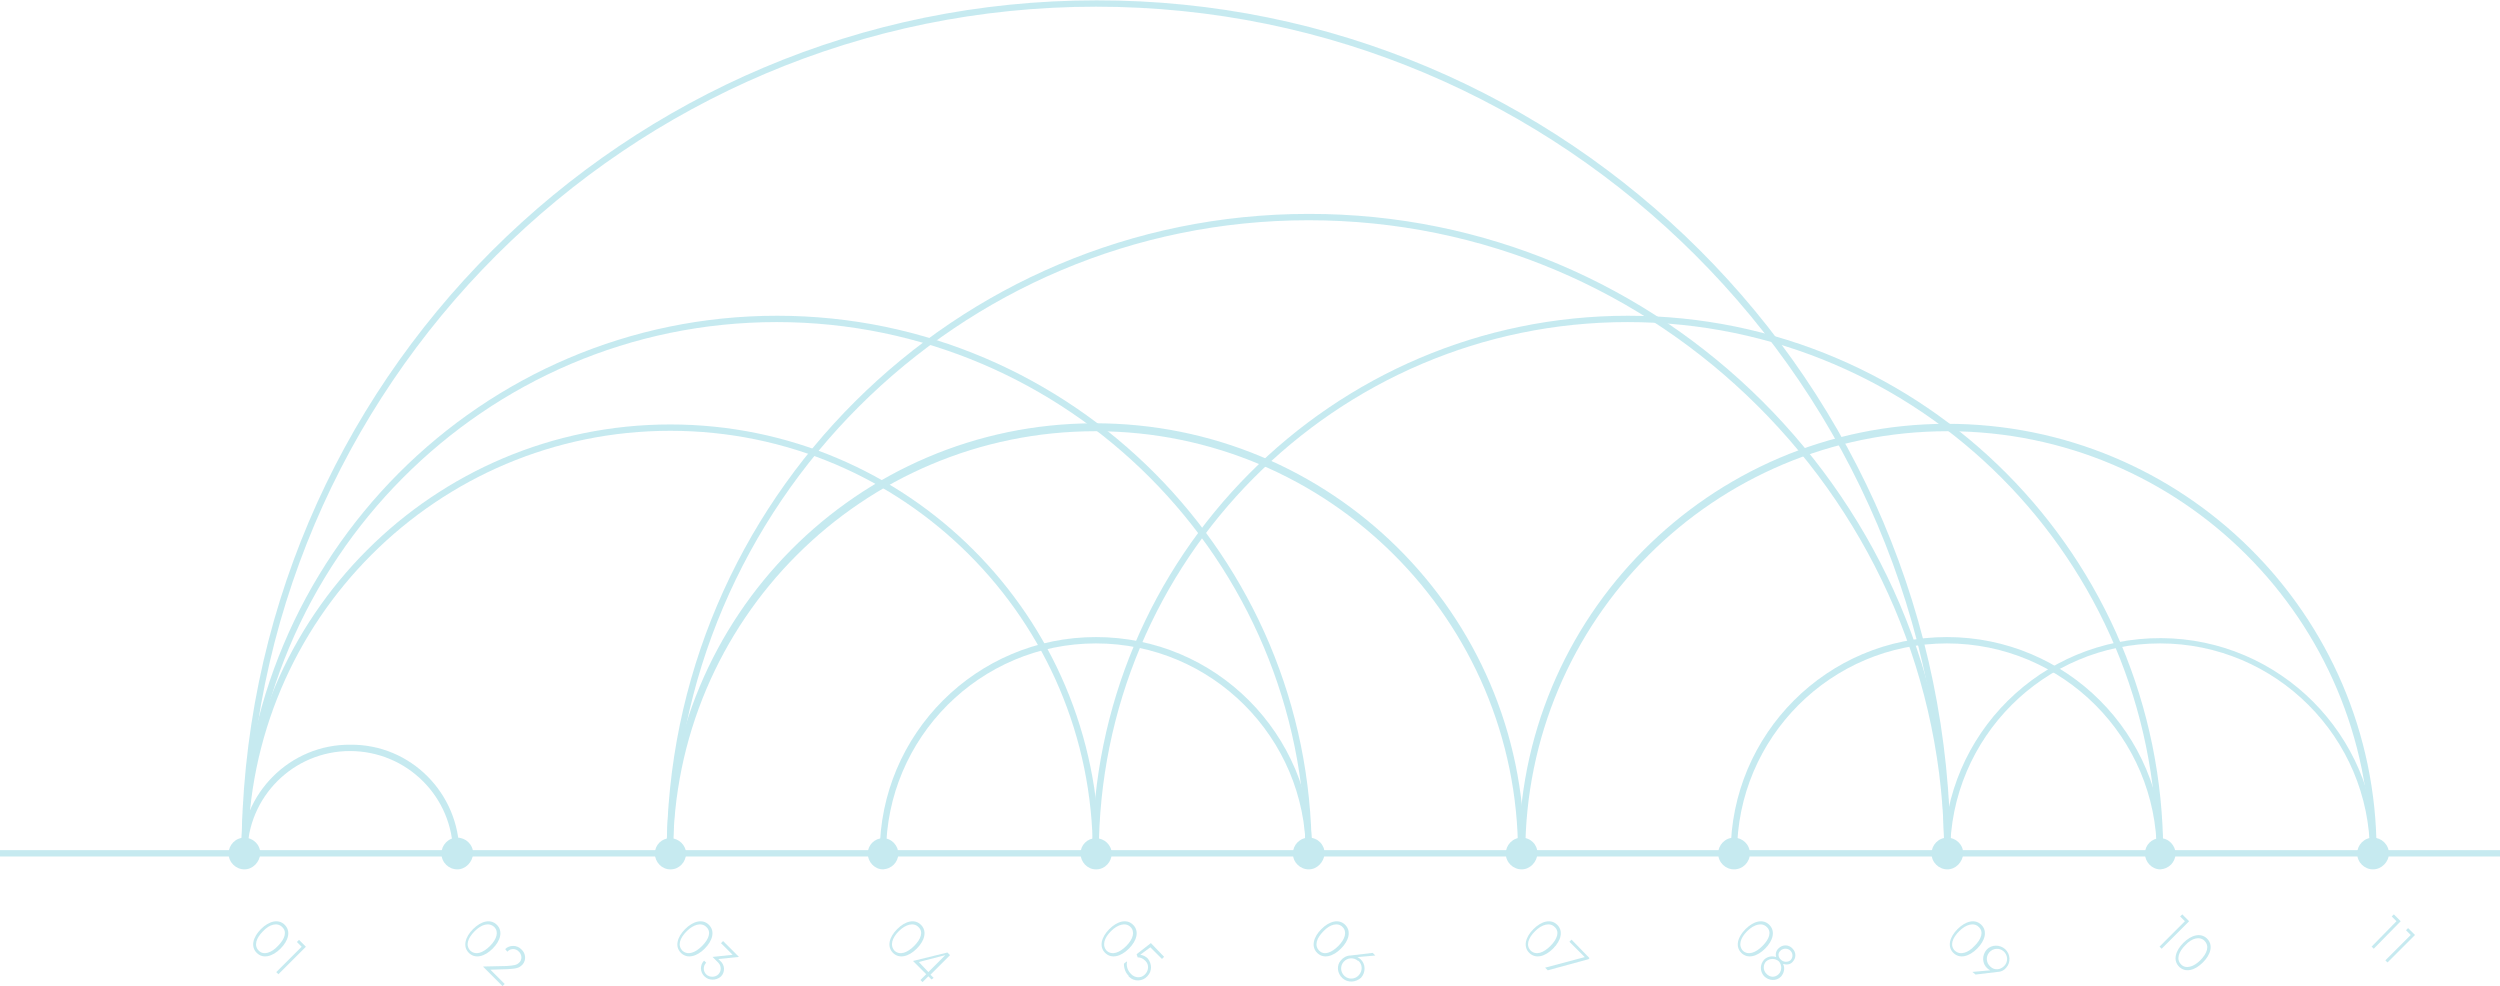 <?xml version="1.0" encoding="utf-8"?>
<!-- Generator: Adobe Illustrator 24.1.0, SVG Export Plug-In . SVG Version: 6.00 Build 0)  -->
<svg version="1.1" id="圖層_1" xmlns="http://www.w3.org/2000/svg" xmlns:xlink="http://www.w3.org/1999/xlink" x="0px" y="0px"
	 viewBox="0 0 472.8 186.5" style="enable-background:new 0 0 472.8 186.5;" xml:space="preserve">
<style type="text/css">
	.st0{fill:#0B0045;}
	.st1{opacity:0.449;}
	.st2{fill:#80D0DE;}
	.st3{opacity:0.174;}
	.st4{opacity:0.5;}
	.st5{opacity:0.234;}
	.st6{opacity:0.116;}
	.st7{fill:#FFFFFF;}
	.st8{fill:#0B2152;}
	.st9{opacity:0.364;}
	.st10{fill:none;}
	.st11{opacity:0.312;}
	.st12{opacity:0.443;}
</style>
<g id="Group_3177" transform="translate(-302.779 5031.788)" class="st1">
	<g id="Group_3120" transform="translate(290.279 193.289)">
		<g id="Group_3119">
			<rect id="Rectangle_1932" x="12.5" y="-5064.3" class="st2" width="472.8" height="1.2"/>
		</g>
	</g>
	<g id="Group_3122" transform="translate(335.854 112.785)">
		<g id="Group_3121">
			<path id="Path_15813" class="st2" d="M174.8-4983.2h-1.2c0-44.1-35.8-79.9-79.9-79.9s-79.9,35.8-79.9,79.9h-1.2
				c0-44.8,36.3-81.1,81.1-81.1S174.8-5028,174.8-4983.2z"/>
		</g>
	</g>
	<g id="Group_3124" transform="translate(416.369 72.865)">
		<g id="Group_3123">
			<path id="Path_15814" class="st2" d="M255.3-4943.2h-1.2c0-66-53.9-119.8-120.2-119.8c-66.3,0-120.2,53.8-120.2,119.8h-1.2
				c0-66.7,54.5-121,121.4-121C200.8-5064.3,255.3-5010,255.3-4943.2z"/>
		</g>
	</g>
	<g id="Group_3125" transform="translate(617.58 152.994)">
		<path id="Path_15815" class="st2" d="M94.3-5023.4h-1.2c0-21.9-17.8-39.7-39.7-39.7c-21.9,0-39.7,17.8-39.7,39.7l0,0h-1.2
			c0-22.6,18.3-40.9,40.9-40.9S94.3-5046,94.3-5023.4L94.3-5023.4z"/>
	</g>
	<g id="Group_3127" transform="translate(456.647 152.994)">
		<g id="Group_3126">
			<path id="Path_15816" class="st2" d="M94.3-5023.4h-1.2c0-21.9-17.8-39.7-39.7-39.7c-21.9,0-39.7,17.8-39.7,39.7h-1.2
				c0-22.6,18.3-40.9,40.9-40.9C76-5064.3,94.3-5046,94.3-5023.4C94.3-5023.4,94.3-5023.4,94.3-5023.4L94.3-5023.4z"/>
		</g>
	</g>
	<g id="Group_3128" transform="translate(657.885 152.994)">
		<path id="Path_15817" class="st2" d="M94.3-5023.4h-1.2c0-21.9-17.8-39.7-39.7-39.7c-21.9,0-39.7,17.8-39.7,39.7l0,0h-1.2
			c0.1-22.6,18.5-40.8,41.1-40.7C76-5064,94.2-5045.8,94.3-5023.4z"/>
	</g>
	<g id="Group_3130" transform="translate(335.854 173.25)">
		<g id="Group_3129">
			<path id="Path_15818" class="st2" d="M53.8-5043.6h-1.2c0-10.7-8.7-19.4-19.5-19.4c-10.7,0-19.4,8.7-19.4,19.4h-1.2
				c0-11.4,9.3-20.7,20.7-20.6C44.6-5064.3,53.8-5055,53.8-5043.6L53.8-5043.6z"/>
		</g>
	</g>
	<g id="Group_3132" transform="translate(335.854 32.477)">
		<g id="Group_3131">
			<path id="Path_15819" class="st2" d="M335.8-4902.8h-1.2c0-88.3-72-160.2-160.4-160.2c-88.5,0-160.4,71.9-160.4,160.2h-1.2
				c0-89,72.5-161.4,161.7-161.4C263.3-5064.3,335.8-4991.8,335.8-4902.8z"/>
		</g>
	</g>
	<g id="Group_3134" transform="translate(416.369 112.564)">
		<g id="Group_3133">
			<path id="Path_15820" class="st2" d="M174.7-4982.9h-1.2c0-44.1-35.8-79.9-79.9-79.9s-79.9,35.8-79.9,79.9h-1.2
				c-0.2-44.8,36-81.3,80.8-81.4s81.3,36,81.4,80.8C174.7-4983.3,174.7-4983.1,174.7-4982.9L174.7-4982.9z"/>
		</g>
	</g>
	<g id="Group_3135" transform="translate(577.44 112.564)">
		<path id="Path_15821" class="st2" d="M174.8-4982.9h-1.2c0-44.1-35.7-79.9-79.9-79.9s-79.9,35.7-79.9,79.9c0,0,0,0,0,0.1h-1.2
			c-0.2-44.8,36-81.3,80.8-81.4s81.3,36,81.4,80.8C174.8-4983.3,174.8-4983.1,174.8-4982.9L174.8-4982.9z"/>
	</g>
	<g id="Group_3137" transform="translate(496.884 92.225)">
		<g id="Group_3136">
			<path id="Path_15822" class="st2" d="M215-4962.6h-1.2c0-55.4-44.9-100.5-100.1-100.5s-100,45.1-100,100.5h-1.2
				c0-56.1,45.4-101.7,101.3-101.7S215-5018.7,215-4962.6z"/>
		</g>
	</g>
	<g id="Group_3139" transform="translate(335.854 92.225)">
		<g id="Group_3138">
			<path id="Path_15823" class="st2" d="M215-4962.6h-1.2c0-55.4-44.9-100.5-100-100.5c-55.2,0-100,45.1-100,100.5h-1.2
				c0-56.1,45.4-101.7,101.3-101.7C169.6-5064.3,215-5018.7,215-4962.6z"/>
		</g>
	</g>
	<g id="Group_3140" transform="translate(736.07 190.928)">
		<path id="Path_15824" class="st2" d="M15.5-5058.3c-1.6,0-3-1.3-3-3c0-1.6,1.3-3,3-3c1.6,0,3,1.3,3,3
			C18.5-5059.7,17.1-5058.3,15.5-5058.3C15.5-5058.3,15.5-5058.3,15.5-5058.3z"/>
	</g>
	<g id="Group_3141" transform="translate(695.833 190.928)">
		<path id="Path_15825" class="st2" d="M15.5-5058.3c-1.6,0-2.9-1.4-2.9-3c0-1.6,1.3-2.9,2.9-2.9c1.6,0,2.9,1.4,2.9,3
			C18.3-5059.6,17.1-5058.4,15.5-5058.3z"/>
	</g>
	<g id="Group_3142" transform="translate(655.569 190.928)">
		<path id="Path_15826" class="st2" d="M15.5-5058.3c-1.6,0-3-1.3-3-3c0-1.6,1.3-3,3-3c1.6,0,3,1.3,3,3l0,0
			C18.4-5059.7,17.1-5058.3,15.5-5058.3C15.5-5058.3,15.5-5058.3,15.5-5058.3z"/>
	</g>
	<g id="Group_3143" transform="translate(615.319 190.928)">
		<path id="Path_15827" class="st2" d="M15.4-5058.3c-1.6,0-3-1.3-3-3c0-1.6,1.3-3,3-3c1.6,0,3,1.3,3,3l0,0
			C18.4-5059.7,17.1-5058.3,15.4-5058.3C15.5-5058.3,15.5-5058.3,15.4-5058.3z"/>
	</g>
	<g id="Group_3144" transform="translate(575.054 190.928)">
		<path id="Path_15828" class="st2" d="M15.5-5058.3c-1.6,0-3-1.3-3-3c0-1.6,1.3-3,3-3s3,1.3,3,3c0,0,0,0,0,0
			C18.4-5059.7,17.1-5058.3,15.5-5058.3C15.5-5058.3,15.5-5058.3,15.5-5058.3z"/>
	</g>
	<g id="Group_3145" transform="translate(534.79 190.928)">
		<path id="Path_15829" class="st2" d="M15.5-5058.3c-1.6,0-3-1.3-3-3c0-1.6,1.3-3,3-3s3,1.3,3,3c0,0,0,0,0,0
			C18.4-5059.7,17.1-5058.3,15.5-5058.3z"/>
	</g>
	<g id="Group_3147" transform="translate(494.526 190.928)">
		<g id="Group_3146">
			<path id="Path_15830" class="st2" d="M15.5-5058.3c-1.6,0-2.9-1.4-2.9-3c0-1.6,1.3-2.9,2.9-2.9c1.6,0,3,1.3,3,2.9s-1.3,3-2.9,3
				C15.5-5058.3,15.5-5058.3,15.5-5058.3z"/>
		</g>
	</g>
	<g id="Group_3149" transform="translate(454.289 190.928)">
		<g id="Group_3148">
			<path id="Path_15831" class="st2" d="M15.5-5058.3c-1.6,0-2.9-1.4-2.9-3c0-1.6,1.3-2.9,2.9-2.9c1.6,0,2.9,1.4,2.9,3
				C18.3-5059.6,17.1-5058.4,15.5-5058.3z"/>
		</g>
	</g>
	<g id="Group_3151" transform="translate(414.025 190.928)">
		<g id="Group_3150">
			<path id="Path_15832" class="st2" d="M15.5-5058.3c-1.6,0-2.9-1.4-2.9-3c0-1.6,1.3-2.9,2.9-2.9c1.6,0,3,1.3,3,2.9s-1.3,3-2.9,3
				C15.5-5058.3,15.5-5058.3,15.5-5058.3z"/>
		</g>
	</g>
	<g id="Group_3153" transform="translate(373.761 190.928)">
		<g id="Group_3152">
			<path id="Path_15833" class="st2" d="M15.5-5058.3c-1.6,0-3-1.3-3-3c0-1.6,1.3-3,3-3c1.6,0,3,1.3,3,3l0,0
				C18.4-5059.7,17.1-5058.3,15.5-5058.3C15.5-5058.3,15.5-5058.3,15.5-5058.3z"/>
		</g>
	</g>
	<g id="Group_3155" transform="translate(333.51 190.928)">
		<g id="Group_3154">
			<path id="Path_15834" class="st2" d="M15.5-5058.3c-1.6,0-3-1.3-3-3c0-1.6,1.3-3,3-3c1.6,0,3,1.3,3,3l0,0
				C18.4-5059.7,17.1-5058.3,15.5-5058.3C15.5-5058.3,15.5-5058.3,15.5-5058.3z"/>
		</g>
	</g>
	<g id="Group_3158" transform="translate(338.13 206.718)">
		<g id="Group_3156">
			<path id="Path_15835" class="st2" d="M14-5062.8c1.5-1.5,3.3-2,4.5-0.8c1.2,1.2,0.7,3-0.8,4.5s-3.3,2-4.5,0.8
				S12.5-5061.3,14-5062.8z M17.2-5059.6c1.3-1.3,1.8-2.7,0.8-3.6c-0.9-0.9-2.4-0.5-3.6,0.8c-1.3,1.3-1.8,2.7-0.8,3.7
				C14.5-5057.8,16-5058.3,17.2-5059.6z"/>
		</g>
		<g id="Group_3157" transform="translate(4.397 3.542)">
			<path id="Path_15836" class="st2" d="M17.3-5063l-0.9-0.9l0.4-0.4l1.3,1.3l-5.2,5.2l-0.4-0.4L17.3-5063z"/>
		</g>
	</g>
	<g id="Group_3161" transform="translate(378.247 206.718)">
		<g id="Group_3159">
			<path id="Path_15837" class="st2" d="M14-5062.8c1.5-1.5,3.3-2,4.5-0.8c1.2,1.2,0.7,3-0.8,4.5s-3.3,2-4.5,0.8
				C12-5059.5,12.5-5061.3,14-5062.8z M17.2-5059.6c1.3-1.3,1.7-2.7,0.8-3.6c-1-0.9-2.4-0.5-3.7,0.8c-1.3,1.3-1.8,2.7-0.8,3.7
				C14.5-5057.8,15.9-5058.3,17.2-5059.6z"/>
		</g>
		<g id="Group_3160" transform="translate(3.373 4.583)">
			<path id="Path_15838" class="st2" d="M16.6-5057l-0.4,0.4l-3.7-3.7l4.5-0.1c1.4-0.1,1.9-0.2,2.3-0.6c0.6-0.5,0.6-1.4,0.1-2
				c0,0-0.1-0.1-0.1-0.1c-0.5-0.6-1.5-0.7-2.1-0.1c0,0-0.1,0.1-0.1,0.1l-0.4-0.5c0.8-0.8,2.2-0.8,3,0c0,0,0.1,0.1,0.1,0.1
				c0.8,0.7,0.9,2,0.2,2.8c0,0,0,0-0.1,0.1c-0.6,0.6-1.1,0.7-2.8,0.8l-3.2,0.1L16.6-5057z"/>
		</g>
	</g>
	<g id="Group_3164" transform="translate(418.352 206.718)">
		<g id="Group_3162">
			<path id="Path_15839" class="st2" d="M14-5062.8c1.5-1.5,3.3-2,4.5-0.8c1.2,1.2,0.7,3-0.8,4.5c-1.5,1.5-3.3,2-4.5,0.8
				S12.5-5061.3,14-5062.8z M17.2-5059.6c1.3-1.3,1.8-2.7,0.8-3.6c-0.9-0.9-2.4-0.5-3.7,0.8c-1.3,1.3-1.8,2.7-0.8,3.7
				C14.5-5057.8,15.9-5058.3,17.2-5059.6L17.2-5059.6z"/>
		</g>
		<g id="Group_3163" transform="translate(4.477 3.666)">
			<path id="Path_15840" class="st2" d="M16.3-5057.5c-0.9,0.8-2.3,0.8-3.1,0c-0.9-0.8-0.9-2.2-0.1-3c0,0,0,0,0,0l0.4,0.4
				c-0.6,0.6-0.6,1.6,0,2.2c0,0,0,0,0,0c0.6,0.6,1.7,0.6,2.3,0c0,0,0,0,0,0c0.6-0.6,0.6-1.6,0-2.2c0,0,0,0,0,0l-1.1-1.1l3.8-0.4
				l-2.2-2.2l0.4-0.4l3,3l-3.9,0.4l0.3,0.3C17.1-5059.7,17.1-5058.3,16.3-5057.5C16.3-5057.5,16.3-5057.5,16.3-5057.5z"/>
		</g>
	</g>
	<g id="Group_3167" transform="translate(458.456 206.718)">
		<g id="Group_3165">
			<path id="Path_15841" class="st2" d="M14-5062.8c1.5-1.5,3.3-2,4.5-0.8c1.2,1.2,0.7,3-0.8,4.5s-3.3,2-4.5,0.8
				S12.5-5061.3,14-5062.8z M17.2-5059.6c1.3-1.3,1.8-2.7,0.8-3.6c-0.9-0.9-2.4-0.5-3.7,0.8c-1.3,1.3-1.7,2.7-0.8,3.7
				C14.5-5057.8,15.9-5058.3,17.2-5059.6L17.2-5059.6z"/>
		</g>
		<g id="Group_3166" transform="translate(4.492 5.831)">
			<path id="Path_15842" class="st2" d="M16-5059.1l-0.6-0.6l-1.1,1.1l-0.4-0.4l1.1-1.1l-2.5-2.5l6.5-1.6l0.5,0.5l-3.7,3.7l0.6,0.6
				L16-5059.1z M15.4-5060.5l3.2-3.2l-5,1.3L15.4-5060.5z"/>
		</g>
	</g>
	<g id="Group_3170" transform="translate(498.577 206.718)">
		<g id="Group_3168">
			<path id="Path_15843" class="st2" d="M14-5062.8c1.5-1.5,3.3-2,4.5-0.8c1.2,1.2,0.7,3-0.8,4.5s-3.3,2-4.5,0.8
				S12.5-5061.3,14-5062.8z M17.2-5059.6c1.3-1.3,1.7-2.7,0.8-3.6c-0.9-0.9-2.4-0.5-3.7,0.8c-1.3,1.3-1.7,2.7-0.8,3.7
				C14.5-5057.8,15.9-5058.3,17.2-5059.6z"/>
		</g>
		<g id="Group_3169" transform="translate(4.156 4.149)">
			<path id="Path_15844" class="st2" d="M17-5058c-0.9,1-2.5,1-3.4,0.1c-0.1,0-0.1-0.1-0.1-0.2c-0.6-0.6-0.9-1.4-0.9-2.3l0.5-0.4
				l0.1,0c-0.2,0.8,0.1,1.7,0.7,2.3c0.7,0.8,1.9,0.9,2.6,0.2c0.8-0.7,0.9-1.9,0.2-2.6c0,0-0.1-0.1-0.1-0.1c-0.4-0.4-0.9-0.6-1.4-0.6
				l-0.2-0.6l2.7-2.1l2.5,2.6l-0.4,0.4l-2.2-2.2l-1.9,1.4c0.5,0.1,1,0.3,1.4,0.7C17.9-5060.4,18-5059,17-5058
				C17-5058,17-5058,17-5058z"/>
		</g>
	</g>
	<g id="Group_3171" transform="translate(538.681 206.718)">
		<path id="Path_15845" class="st2" d="M14-5062.8c1.5-1.5,3.3-2,4.5-0.8c1.2,1.2,0.7,3-0.8,4.5s-3.3,2-4.5,0.8
			S12.5-5061.3,14-5062.8z M17.2-5059.6c1.3-1.3,1.7-2.7,0.8-3.6c-0.9-0.9-2.4-0.5-3.6,0.8c-1.3,1.3-1.8,2.7-0.8,3.7
			C14.5-5057.8,15.9-5058.3,17.2-5059.6L17.2-5059.6z"/>
		<path id="Path_15846" class="st2" d="M18-5053.5c-1-0.9-1.2-2.4-0.3-3.4c0.4-0.5,1.1-0.9,1.8-0.9l4.2-0.5l0.5,0.5l-3.4,0.3
			c0.2,0.1,0.4,0.2,0.6,0.4c1,0.9,1,2.5,0.1,3.5C20.5-5052.7,19-5052.6,18-5053.5L18-5053.5L18-5053.5z M21.1-5054.1
			c0.7-0.8,0.7-2-0.1-2.7c0,0,0,0-0.1,0c-0.8-0.7-2-0.6-2.7,0.2c-0.7,0.8-0.6,2,0.2,2.7C19.2-5053.2,20.4-5053.3,21.1-5054.1z"/>
	</g>
	<g id="Group_3172" transform="translate(578.789 206.718)">
		<path id="Path_15847" class="st2" d="M14-5062.8c1.5-1.5,3.3-2,4.5-0.8c1.2,1.2,0.7,3-0.8,4.5c-1.5,1.5-3.3,2-4.5,0.8
			S12.5-5061.3,14-5062.8z M17.2-5059.6c1.3-1.3,1.8-2.7,0.8-3.6c-0.9-0.9-2.4-0.5-3.7,0.8c-1.3,1.3-1.8,2.7-0.8,3.7
			C14.5-5057.8,15.9-5058.3,17.2-5059.6L17.2-5059.6z"/>
		<path id="Path_15848" class="st2" d="M24.6-5057.3l-0.2,0.2l-7.7,2.1l-0.5-0.5l7.5-2l-2.9-2.9l0.4-0.4L24.6-5057.3z"/>
	</g>
	<g id="Group_3173" transform="translate(618.895 206.718)">
		<path id="Path_15849" class="st2" d="M14-5062.8c1.5-1.5,3.3-2,4.5-0.8c1.2,1.2,0.7,3-0.8,4.5s-3.3,2-4.5,0.8
			S12.5-5061.3,14-5062.8z M17.2-5059.6c1.3-1.3,1.8-2.7,0.8-3.6c-0.9-0.9-2.4-0.5-3.7,0.8c-1.3,1.3-1.7,2.7-0.8,3.7
			C14.5-5057.8,15.9-5058.3,17.2-5059.6z"/>
		<path id="Path_15850" class="st2" d="M20.7-5053.8c-0.9,0.9-2.3,0.8-3.2-0.1c-0.8-0.9-0.8-2.2,0-3.1c0.6-0.6,1.5-0.8,2.3-0.5
			c-0.2-0.6,0-1.3,0.5-1.7c0.7-0.7,1.9-0.7,2.6,0.1c0.7,0.7,0.7,1.8,0,2.5c-0.4,0.5-1.1,0.6-1.8,0.4
			C21.5-5055.4,21.3-5054.5,20.7-5053.8z M20.3-5054.3c0.6-0.7,0.6-1.7,0-2.4c-0.7-0.6-1.7-0.6-2.4,0c-0.6,0.6-0.6,1.7,0,2.3
			C18.6-5053.6,19.6-5053.6,20.3-5054.3C20.3-5054.3,20.3-5054.3,20.3-5054.3z M20.7-5057c0.5,0.5,1.3,0.5,1.8,0.1c0,0,0,0,0,0
			c0.5-0.5,0.5-1.3,0-1.8c0,0,0,0,0,0c-0.5-0.5-1.3-0.5-1.8-0.1c0,0,0,0-0.1,0.1C20.1-5058.3,20.1-5057.5,20.7-5057
			C20.6-5057,20.7-5057,20.7-5057z"/>
	</g>
	<g id="Group_3174" transform="translate(658.995 206.718)">
		<path id="Path_15851" class="st2" d="M14-5062.8c1.5-1.5,3.3-2,4.5-0.8c1.2,1.2,0.7,3-0.8,4.5s-3.3,2-4.5,0.8
			S12.5-5061.3,14-5062.8z M17.2-5059.6c1.3-1.3,1.8-2.7,0.8-3.6c-0.9-0.9-2.4-0.5-3.7,0.8c-1.3,1.3-1.8,2.7-0.8,3.7
			C14.5-5057.8,16-5058.3,17.2-5059.6L17.2-5059.6z"/>
		<path id="Path_15852" class="st2" d="M21.6-5054.7l-4.2,0.5l-0.6-0.5l3.4-0.3c-0.2-0.1-0.4-0.2-0.6-0.4c-1-0.9-1-2.5-0.1-3.5
			c0.9-1,2.5-1,3.5-0.1c1,0.9,1.1,2.5,0.2,3.5C22.8-5055,22.2-5054.7,21.6-5054.7z M22.9-5055.9c0.7-0.8,0.6-2-0.2-2.7
			s-2-0.6-2.7,0.2c-0.7,0.8-0.6,2,0.2,2.7C20.9-5055,22.1-5055,22.9-5055.9C22.8-5055.8,22.9-5055.9,22.9-5055.9L22.9-5055.9z"/>
	</g>
	<g id="Group_3175" transform="translate(698.688 205.434)">
		<path id="Path_15853" class="st2" d="M17.3-5063l-0.9-0.9l0.4-0.4l1.3,1.3l-5.2,5.2l-0.4-0.4L17.3-5063z"/>
		<path id="Path_15854" class="st2" d="M17-5058.9c1.5-1.5,3.3-2,4.5-0.8c1.2,1.2,0.7,3-0.8,4.5c-1.5,1.5-3.3,2-4.5,0.8
			S15.5-5057.4,17-5058.9z M20.2-5055.6c1.3-1.3,1.8-2.7,0.8-3.7c-0.9-0.9-2.4-0.5-3.6,0.8c-1.3,1.3-1.8,2.7-0.8,3.7
			C17.5-5053.9,19-5054.4,20.2-5055.6z"/>
	</g>
	<g id="Group_3176" transform="translate(738.8 205.434)">
		<path id="Path_15855" class="st2" d="M17.2-5063l-0.9-0.9l0.4-0.4l1.3,1.3l-5.1,5.2l-0.4-0.4L17.2-5063z"/>
		<path id="Path_15856" class="st2" d="M19.9-5060.4l-0.9-0.9l0.4-0.4l1.3,1.3l-5.2,5.2l-0.4-0.4L19.9-5060.4z"/>
	</g>
</g>
</svg>
